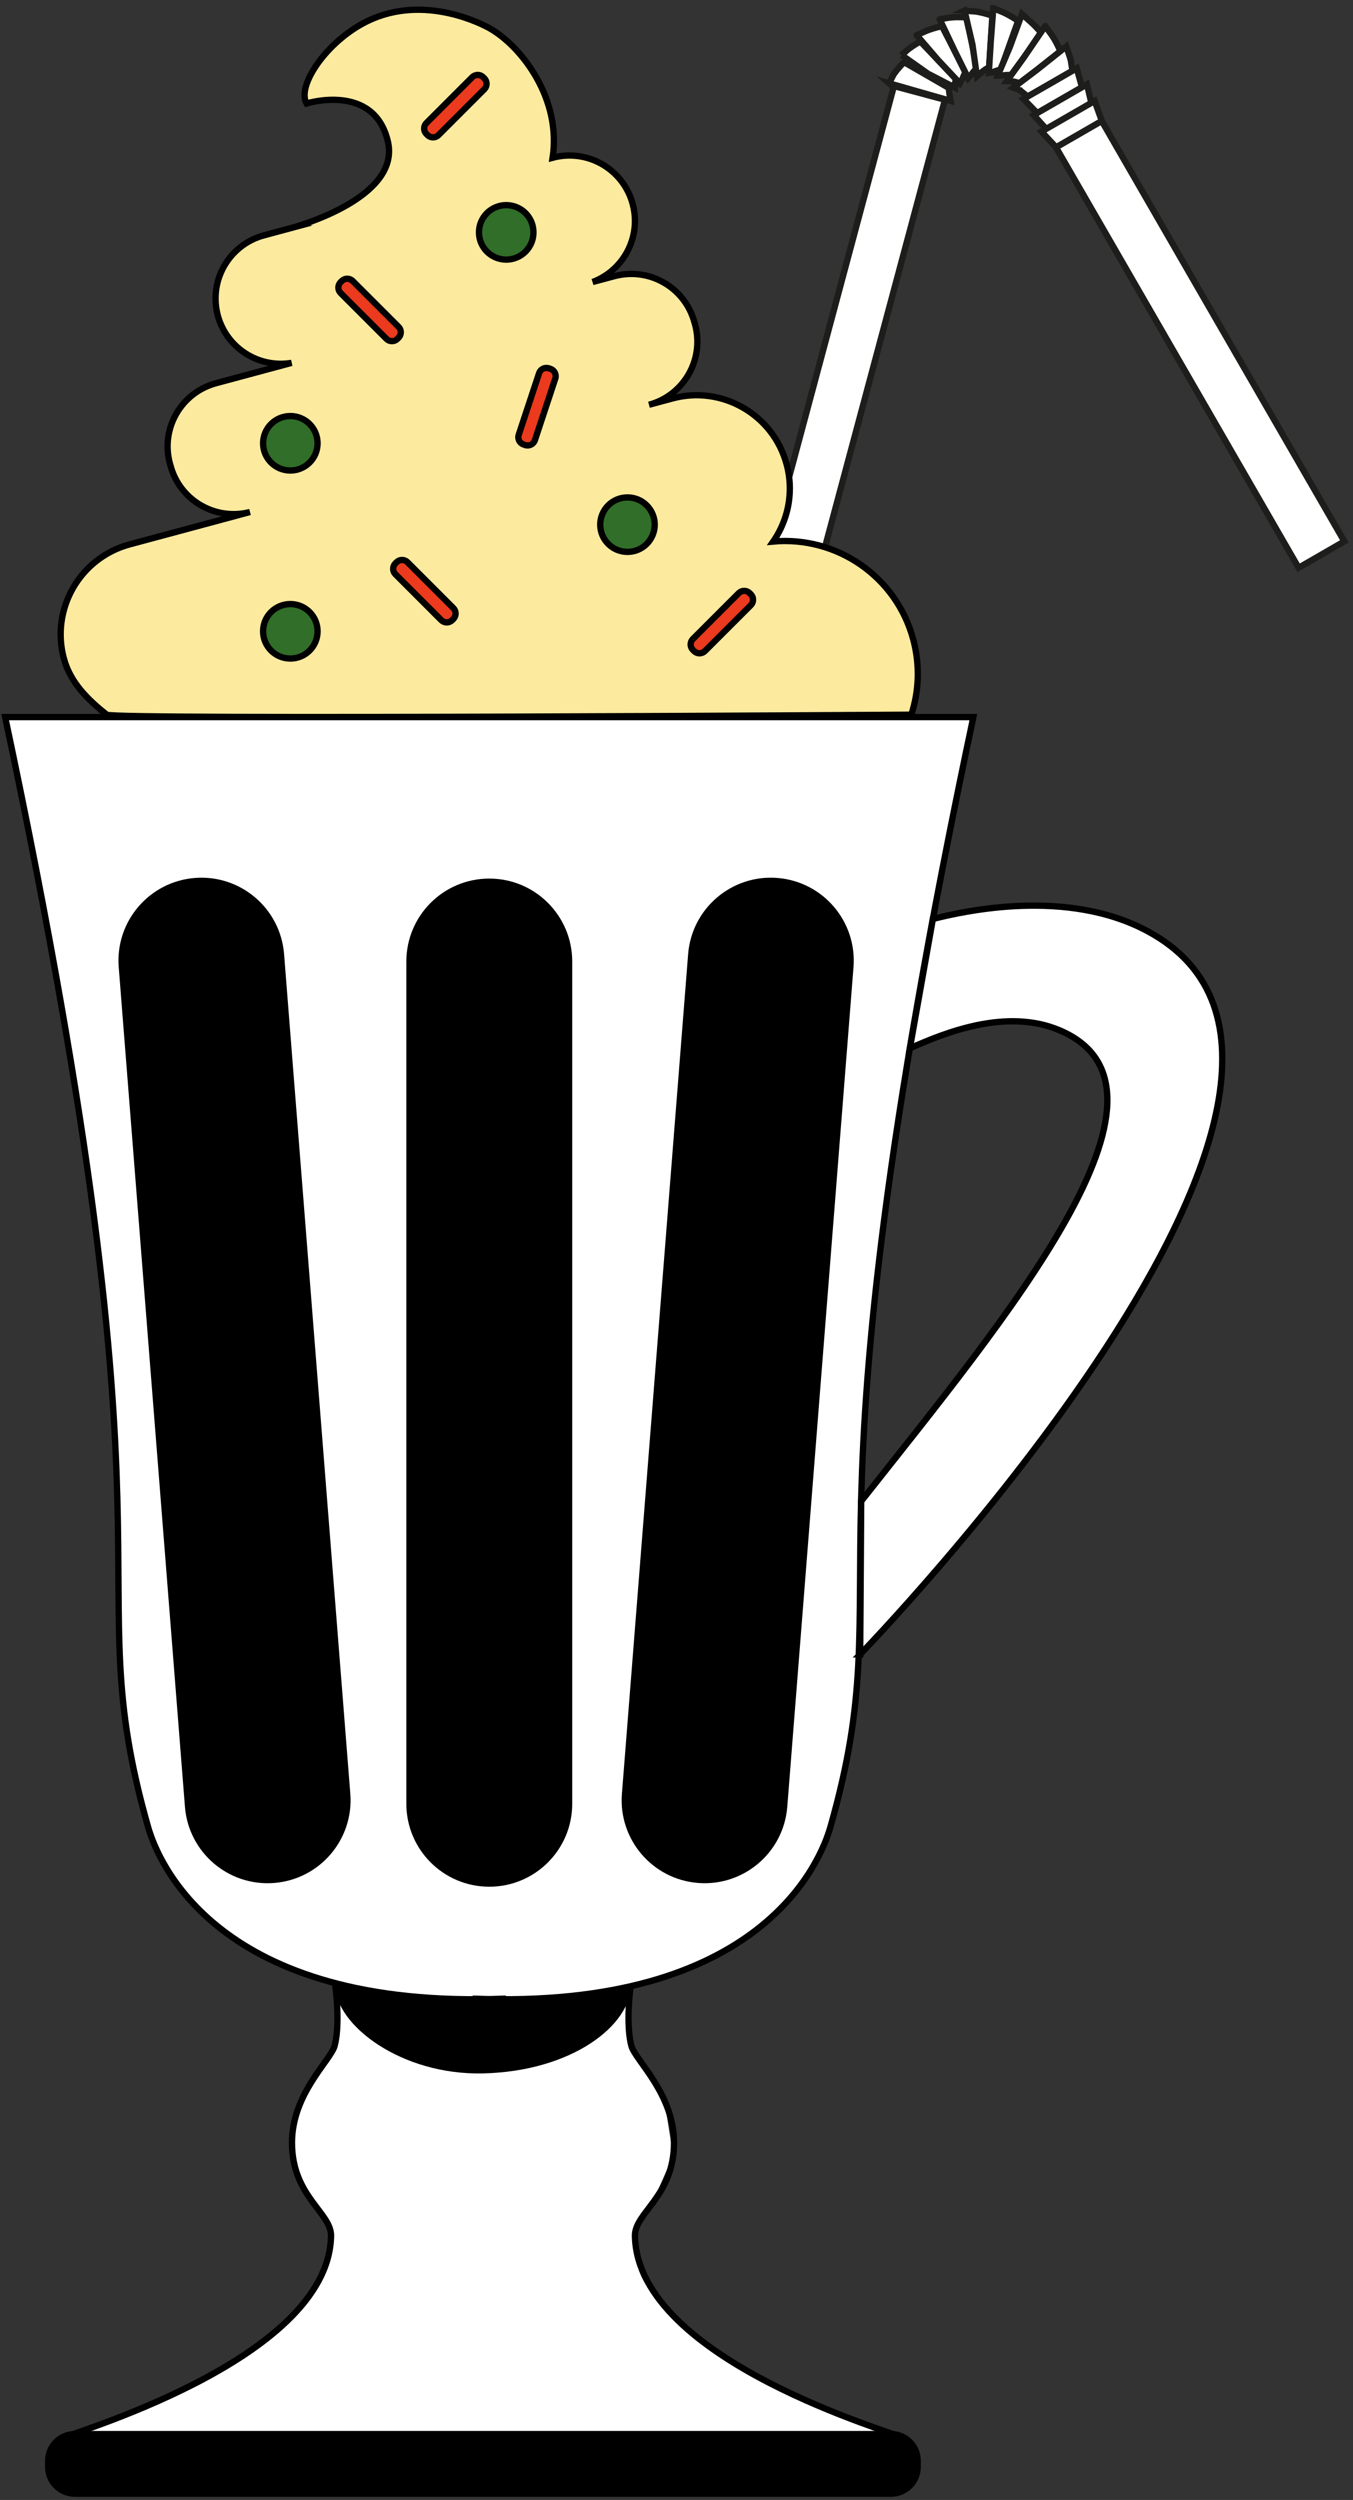 <?xml version="1.0" encoding="UTF-8"?> <svg xmlns="http://www.w3.org/2000/svg" width="164" height="303" viewBox="0 0 164 303" fill="none"><rect x="0" y="0" width="164" height="303" fill="#333333" stroke="none"/><path d="M44.418 230.736C44.418 230.736 40.571 237.64 40.901 240.997C41.138 243.357 41.445 245.632 40.556 247.97C38.908 252.276 35.767 254.276 35.391 259.686C35.054 264.613 38.87 268 38.87 268L40.357 271.517C40.357 271.517 40.625 275.142 35.583 280.529C29.1 287.456 9.024 295.195 9.024 295.195L9.836 298.628L107.344 297.333L106.049 294.643L91.184 287.716C88.011 285.816 85.046 283.862 80.555 279.532C77 276.107 77.168 274.322 76.985 271.571C76.801 268.82 79 267.157 79 267.157L81.59 261.264L80.525 254.567L77.092 249.065L75.881 244.514L76.463 240.567L75.023 228.69L44.41 230.751L44.418 230.736Z" fill="white"></path><path d="M162.949 65.618L133.533 14.647L127.991 17.845L157.407 68.816L162.949 65.618Z" fill="white" stroke="#1D1D1B" stroke-width="0.766" stroke-miterlimit="10"></path><path d="M89.445 80.991L108.356 10.433L114.54 12.088L96.088 80.907L89.445 80.991Z" fill="white" stroke="#1D1D1B" stroke-width="0.766" stroke-miterlimit="10"></path><path d="M107.773 10.096L111.582 11.184L115.237 12.226C115.237 12.226 115.145 11.682 115.122 11.582C115.122 11.559 115.114 11.529 115.107 11.506C115.107 11.475 115.099 11.444 115.091 11.414C115.091 11.383 115.076 11.352 115.076 11.314C115.076 11.283 115.068 11.245 115.061 11.214C115.053 11.146 115.038 11.076 115.038 11.015C115.038 10.954 115.022 10.893 115.022 10.839C115.022 10.732 115.015 10.663 115.015 10.663L112.302 9.1L109.589 7.536C109.589 7.536 109.49 7.628 109.344 7.782C109.206 7.935 109.015 8.134 108.839 8.349C108.793 8.402 108.747 8.456 108.701 8.51C108.655 8.563 108.616 8.617 108.578 8.67C108.54 8.724 108.501 8.77 108.463 8.824C108.425 8.87 108.394 8.916 108.363 8.962C108.241 9.13 107.781 10.103 107.781 10.103L107.773 10.096Z" fill="white" stroke="#1D1D1B" stroke-width="0.766" stroke-miterlimit="10"></path><path d="M109.291 6.678L112.479 8.931L115.743 10.617C115.743 10.617 115.743 10.601 115.743 10.571C115.743 10.54 115.743 10.502 115.743 10.456C115.743 10.41 115.743 10.348 115.751 10.287C115.751 10.257 115.751 10.226 115.758 10.195C115.758 10.165 115.758 10.134 115.766 10.096V10.042C115.766 10.042 115.774 10.011 115.781 9.996C115.781 9.965 115.789 9.935 115.797 9.904C115.804 9.843 115.82 9.781 115.827 9.735C115.835 9.689 115.85 9.643 115.85 9.613C115.85 9.582 115.866 9.567 115.866 9.567L113.712 7.299L111.559 5.031C111.559 5.031 111.528 5.046 111.475 5.076C111.421 5.107 111.344 5.145 111.253 5.199C111.161 5.253 111.053 5.314 110.946 5.383C110.892 5.421 110.831 5.452 110.777 5.49C110.747 5.506 110.716 5.529 110.685 5.544C110.655 5.567 110.624 5.582 110.601 5.605C110.54 5.644 110.486 5.682 110.425 5.728C110.371 5.766 110.31 5.804 110.256 5.85C110.149 5.927 110.049 6.004 109.965 6.073C109.881 6.142 109.413 6.586 109.36 6.624C109.314 6.663 109.283 6.686 109.283 6.686L109.291 6.678Z" fill="white" stroke="#1D1D1B" stroke-width="0.766" stroke-miterlimit="10"></path><path d="M111.13 4.28L113.728 7.299L116.356 10.103C116.356 10.103 116.616 9.72 116.616 9.713C116.616 9.713 116.616 9.697 116.624 9.682C116.632 9.659 116.647 9.621 116.662 9.575C116.67 9.552 116.678 9.529 116.685 9.498C116.693 9.475 116.708 9.444 116.716 9.414C116.724 9.383 116.739 9.352 116.754 9.322C116.77 9.291 116.777 9.26 116.793 9.23C116.808 9.199 116.823 9.168 116.831 9.138C116.846 9.107 116.862 9.077 116.877 9.054C116.892 9.023 116.908 9 116.915 8.969C116.915 8.954 116.931 8.946 116.938 8.931C116.938 8.916 116.954 8.908 116.961 8.893C117.015 8.801 117.045 8.739 117.045 8.739L115.613 5.958L114.18 3.176C114.18 3.176 114.049 3.207 113.842 3.253C113.819 3.253 113.789 3.268 113.766 3.268C113.735 3.268 113.712 3.284 113.682 3.291C113.62 3.307 113.567 3.322 113.498 3.337C113.436 3.352 113.367 3.368 113.306 3.391C113.237 3.414 113.176 3.429 113.107 3.452C113.038 3.475 112.969 3.49 112.908 3.513C112.839 3.536 112.777 3.559 112.716 3.582C112.655 3.605 112.593 3.628 112.532 3.644C112.471 3.667 112.425 3.69 112.371 3.705C112.272 3.743 112.187 3.782 112.126 3.805C112.095 3.82 112.072 3.828 112.057 3.835C112.042 3.835 111.13 4.272 111.13 4.272V4.28Z" fill="white" stroke="#1D1D1B" stroke-width="0.766" stroke-miterlimit="10"></path><path d="M113.912 2.356L115.682 6.096L117.352 9.467C117.352 9.467 117.728 9.061 117.743 9.038C117.758 9.015 117.781 8.985 117.812 8.939C117.843 8.9 117.873 8.847 117.912 8.801C117.935 8.778 117.95 8.747 117.973 8.724C117.981 8.709 117.996 8.701 118.003 8.686L118.034 8.648C118.034 8.648 118.08 8.594 118.103 8.571C118.126 8.548 118.149 8.517 118.172 8.494C118.218 8.448 118.256 8.402 118.295 8.364C118.371 8.287 118.425 8.241 118.425 8.241L117.789 5.176L117.153 2.111C117.153 2.111 117.015 2.104 116.816 2.088C116.716 2.088 116.594 2.088 116.463 2.081C116.402 2.081 116.333 2.081 116.264 2.081C116.195 2.081 116.126 2.081 116.057 2.081C116.019 2.081 115.988 2.081 115.95 2.081C115.912 2.081 115.881 2.081 115.85 2.081C115.781 2.081 115.712 2.081 115.651 2.088C115.521 2.088 115.398 2.104 115.291 2.119C115.184 2.127 115.099 2.134 115.038 2.142C114.977 2.142 113.927 2.333 113.927 2.333L113.912 2.356Z" fill="white" stroke="#1D1D1B" stroke-width="0.766" stroke-miterlimit="10"></path><path d="M116.915 1.284L117.873 5.399L118.417 9.253C118.417 9.253 118.992 8.747 119.015 8.732C119.022 8.724 119.038 8.709 119.053 8.701C119.068 8.686 119.084 8.678 119.107 8.663C119.145 8.632 119.191 8.594 119.245 8.556C119.298 8.517 119.352 8.479 119.406 8.441C119.459 8.402 119.521 8.364 119.574 8.333C119.628 8.303 119.681 8.272 119.727 8.241C119.773 8.218 119.812 8.195 119.842 8.18C119.873 8.165 119.888 8.157 119.888 8.157L120.088 5.031L120.287 1.904C120.287 1.904 120.256 1.897 120.195 1.874C120.141 1.858 120.057 1.828 119.957 1.797C119.858 1.766 119.743 1.728 119.62 1.698C119.498 1.659 119.36 1.629 119.229 1.59C119.091 1.56 118.961 1.529 118.831 1.498C118.701 1.468 118.586 1.452 118.478 1.429C118.425 1.422 118.379 1.414 118.333 1.406C118.287 1.406 118.256 1.391 118.226 1.391C118.164 1.383 116.9 1.291 116.9 1.291L116.915 1.284Z" fill="white" stroke="#1D1D1B" stroke-width="0.766" stroke-miterlimit="10"></path><path d="M120.402 1L120.095 5.023L119.858 8.847C119.858 8.847 120.31 8.778 120.333 8.77C120.348 8.77 120.364 8.755 120.379 8.747C120.387 8.747 120.394 8.739 120.41 8.732C120.417 8.732 120.433 8.724 120.44 8.716C120.486 8.701 120.54 8.678 120.594 8.647C120.655 8.624 120.716 8.601 120.777 8.578C120.839 8.555 120.908 8.54 120.969 8.517C121.03 8.502 121.084 8.486 121.138 8.471C121.161 8.471 121.184 8.456 121.207 8.456C121.23 8.456 121.245 8.448 121.26 8.441C121.291 8.441 121.306 8.433 121.306 8.433L122.356 5.483L123.406 2.533C123.406 2.533 123.375 2.51 123.329 2.479C123.306 2.464 123.276 2.441 123.237 2.418C123.199 2.395 123.161 2.372 123.122 2.341C123.038 2.287 122.931 2.218 122.823 2.149C122.708 2.08 122.594 2.012 122.471 1.943C122.348 1.874 122.226 1.805 122.111 1.743C121.996 1.682 121.881 1.628 121.789 1.582C121.766 1.567 121.743 1.559 121.72 1.552C121.697 1.544 121.674 1.529 121.659 1.521C121.62 1.506 121.582 1.49 121.559 1.475C121.505 1.452 120.41 1 120.41 1H120.402Z" fill="white" stroke="#1D1D1B" stroke-width="0.766" stroke-miterlimit="10"></path><path d="M123.873 1.705L122.409 5.689L120.946 9.153C120.946 9.153 121.566 9.145 121.658 9.13C121.75 9.115 121.881 9.099 122.011 9.092C122.08 9.092 122.141 9.092 122.21 9.092C122.241 9.092 122.271 9.092 122.302 9.092C122.333 9.092 122.356 9.092 122.386 9.092C122.44 9.092 122.478 9.092 122.509 9.092C122.524 9.092 122.54 9.092 122.547 9.092C122.555 9.092 122.563 9.092 122.563 9.092L124.402 6.563L126.241 4.034C126.241 4.034 126.241 4.034 126.225 4.011C126.218 3.996 126.202 3.981 126.179 3.958C126.141 3.912 126.087 3.843 126.019 3.766C125.988 3.728 125.95 3.682 125.911 3.636C125.873 3.59 125.827 3.544 125.789 3.498C125.697 3.398 125.605 3.299 125.505 3.199C125.306 2.992 125.099 2.801 124.938 2.655C124.777 2.517 123.873 1.705 123.873 1.705Z" fill="white" stroke="#1D1D1B" stroke-width="0.766" stroke-miterlimit="10"></path><path d="M126.686 3.176L124.096 6.985L122.042 9.828C122.042 9.828 122.563 9.85 122.586 9.85C122.617 9.85 122.655 9.858 122.701 9.866C122.724 9.866 122.755 9.873 122.778 9.881C122.793 9.881 122.808 9.881 122.824 9.881C122.839 9.881 122.854 9.881 122.87 9.889C122.931 9.904 122.992 9.912 123.061 9.927C123.13 9.942 123.191 9.965 123.253 9.981C123.314 9.996 123.368 10.019 123.421 10.034C123.444 10.042 123.467 10.05 123.49 10.057C123.513 10.057 123.529 10.073 123.544 10.08C123.575 10.088 123.59 10.096 123.59 10.096L126.065 8.172L128.54 6.249C128.54 6.249 128.525 6.218 128.502 6.165C128.494 6.134 128.479 6.103 128.463 6.065C128.448 6.027 128.425 5.981 128.41 5.935C128.364 5.843 128.318 5.728 128.264 5.613C128.203 5.498 128.142 5.375 128.08 5.245C128.011 5.123 127.942 5 127.881 4.885C127.866 4.854 127.85 4.831 127.835 4.801C127.82 4.77 127.804 4.747 127.789 4.724C127.758 4.671 127.728 4.625 127.697 4.579C127.643 4.487 127.597 4.41 127.559 4.356C127.521 4.303 126.709 3.176 126.709 3.176H126.686Z" fill="white" stroke="#1D1D1B" stroke-width="0.766" stroke-miterlimit="10"></path><path d="M129.245 5.628L125.758 8.41L122.823 10.632C122.823 10.632 123.39 10.847 123.421 10.854C123.452 10.87 123.482 10.885 123.528 10.908C123.551 10.916 123.574 10.931 123.605 10.946C123.62 10.946 123.635 10.962 123.643 10.969C123.643 10.969 123.643 10.969 123.651 10.969H123.666C123.666 10.969 123.681 10.992 123.697 11C123.773 11.061 123.85 11.123 123.934 11.191C124.256 11.452 124.57 11.705 124.57 11.705L127.283 10.142L129.996 8.579C129.996 8.579 129.934 8.172 129.865 7.766C129.85 7.667 129.835 7.567 129.819 7.467C129.819 7.452 129.819 7.444 129.819 7.429V7.414C129.819 7.414 129.819 7.399 129.812 7.391C129.804 7.36 129.796 7.33 129.789 7.307C129.773 7.253 129.758 7.192 129.743 7.146C129.712 7.046 129.689 6.962 129.674 6.9C129.658 6.839 129.245 5.628 129.245 5.628Z" fill="white" stroke="#1D1D1B" stroke-width="0.766" stroke-miterlimit="10"></path><path d="M130.509 8.28L127.283 10.142L124.057 11.996L125.728 13.712L128.44 12.149L131.153 10.578L130.509 8.28Z" fill="white" stroke="#1D1D1B" stroke-width="0.766" stroke-miterlimit="10"></path><path d="M131.75 10.226L128.524 12.088L125.298 13.95L126.892 15.72L129.597 14.157L132.31 12.586L131.75 10.226Z" fill="white" stroke="#1D1D1B" stroke-width="0.766" stroke-miterlimit="10"></path><path d="M132.686 12.234L129.46 14.096L126.241 15.95L128.011 17.85L130.816 16.234L133.551 14.655L132.686 12.234Z" fill="white" stroke="#1D1D1B" stroke-width="0.766" stroke-miterlimit="10"></path><path d="M12.932 86.623C10.703 84.83 8.549 82.799 7.745 79.819C7.477 78.838 7.354 77.849 7.354 76.884C7.354 71.895 10.68 67.336 15.722 65.98L30.304 62.056C26.105 63.145 21.798 60.647 20.672 56.447L20.587 56.156C19.453 51.926 21.959 47.589 26.181 46.447L35.346 43.98C31.369 44.654 27.469 42.202 26.396 38.225C26.212 37.536 26.128 36.846 26.128 36.172C26.128 32.678 28.457 29.482 31.99 28.524L35.836 27.49C35.691 27.474 48.633 24.057 47.016 17.145C45.338 9.981 37.162 12.54 37.162 12.54C35.913 10.425 39.606 4.969 44.511 2.571C51.56 -0.878 58.84 3.138 59.376 3.444C63.261 5.666 68.066 11.988 66.985 19.122C71.207 17.988 75.552 20.494 76.686 24.716C76.87 25.406 76.962 26.095 76.962 26.777C76.962 30.019 74.954 33.007 71.836 34.179L74.472 33.474C78.694 32.34 83.039 34.846 84.173 39.068L84.257 39.359C85.391 43.582 82.885 47.926 78.663 49.06L81.506 48.294C87.529 46.67 93.728 50.248 95.345 56.271C95.613 57.252 95.736 58.24 95.736 59.206C95.736 61.535 95.008 63.773 93.721 65.635C101.368 64.945 108.632 69.819 110.693 77.497C111.529 80.615 111.391 83.765 110.464 86.623C110.464 86.623 13.714 87.259 12.917 86.623H12.932Z" fill="#FCEB9F" stroke="black" stroke-width="0.766" stroke-miterlimit="10"></path><path d="M61.361 31.467C63.185 31.467 64.663 29.988 64.663 28.164C64.663 26.34 63.185 24.862 61.361 24.862C59.537 24.862 58.058 26.34 58.058 28.164C58.058 29.988 59.537 31.467 61.361 31.467Z" fill="#316E29" stroke="black" stroke-width="0.766" stroke-miterlimit="10"></path><path d="M35.192 57.03C37.016 57.03 38.495 55.551 38.495 53.727C38.495 51.903 37.016 50.425 35.192 50.425C33.368 50.425 31.89 51.903 31.89 53.727C31.89 55.551 33.368 57.03 35.192 57.03Z" fill="#316E29" stroke="black" stroke-width="0.766" stroke-miterlimit="10"></path><path d="M76.058 66.892C77.882 66.892 79.361 65.413 79.361 63.589C79.361 61.765 77.882 60.287 76.058 60.287C74.234 60.287 72.755 61.765 72.755 63.589C72.755 65.413 74.234 66.892 76.058 66.892Z" fill="#316E29" stroke="black" stroke-width="0.766" stroke-miterlimit="10"></path><path d="M35.192 79.819C37.016 79.819 38.495 78.34 38.495 76.516C38.495 74.692 37.016 73.213 35.192 73.213C33.368 73.213 31.89 74.692 31.89 76.516C31.89 78.34 33.368 79.819 35.192 79.819Z" fill="#316E29" stroke="black" stroke-width="0.766" stroke-miterlimit="10"></path><path d="M61.322 242.238C26.296 243.678 19.116 225.541 17.951 221.434C9.009 190.055 22.718 191.166 0.626 86.915H117.981C95.889 191.166 109.598 190.055 100.655 221.434C99.483 225.541 92.303 243.678 57.284 242.238" fill="white"></path><path d="M61.322 242.238C26.296 243.678 19.116 225.541 17.951 221.434C9.009 190.055 22.718 191.166 0.626 86.915H117.981C95.889 191.166 109.598 190.055 100.655 221.434C99.483 225.541 92.303 243.678 57.284 242.238" stroke="black" stroke-width="0.766" stroke-miterlimit="10"></path><path d="M40.618 240.552C40.84 241.885 41.162 245.763 40.557 247.97C40.074 249.732 35.407 253.747 35.392 259.686C35.384 266.222 40.189 268.168 40.127 271.027C39.798 286.268 7.415 295.21 7.308 295.616" stroke="black" stroke-width="0.766" stroke-miterlimit="10"></path><path d="M76.472 240.552C76.249 241.885 75.927 245.763 76.533 247.97C77.016 249.732 81.682 253.747 81.698 259.686C81.705 266.222 76.901 268.168 76.962 271.027C77.291 286.268 109.207 295.034 109.314 295.44" stroke="black" stroke-width="0.766" stroke-miterlimit="10"></path><path d="M107.996 294.636H9.078C7.081 294.636 5.461 296.255 5.461 298.253V299.004C5.461 301.001 7.081 302.62 9.078 302.62H107.996C109.994 302.62 111.613 301.001 111.613 299.004V298.253C111.613 296.255 109.994 294.636 107.996 294.636Z" fill="black"></path><path d="M104.256 200.514C104.256 200.514 172.102 130.607 139.099 112.86C129.344 107.611 116.908 110.416 113.076 111.382L110.287 127.059C114.632 125.113 122.019 122.163 128.425 124.868C145.252 131.987 121.819 159.871 104.387 181.955L104.264 200.514H104.256Z" fill="white" stroke="black" stroke-width="0.766" stroke-miterlimit="10"></path><path d="M48.071 68.141L47.93 68.282C47.565 68.647 47.565 69.239 47.93 69.604L53.489 75.164C53.854 75.529 54.446 75.529 54.811 75.164L54.952 75.023C55.317 74.658 55.317 74.066 54.952 73.701L49.393 68.141C49.028 67.776 48.436 67.776 48.071 68.141Z" fill="#EB3A1D" stroke="black" stroke-width="0.766" stroke-miterlimit="10"></path><path d="M41.428 34.054L41.287 34.195C40.922 34.56 40.922 35.152 41.287 35.517L46.846 41.076C47.211 41.441 47.803 41.441 48.168 41.076L48.309 40.935C48.674 40.57 48.674 39.978 48.309 39.613L42.75 34.054C42.385 33.689 41.793 33.689 41.428 34.054Z" fill="#EB3A1D" stroke="black" stroke-width="0.766" stroke-miterlimit="10"></path><path d="M91.008 72.029L90.868 71.888C90.502 71.523 89.911 71.523 89.546 71.888L83.986 77.447C83.621 77.812 83.621 78.404 83.986 78.769L84.127 78.91C84.492 79.275 85.084 79.275 85.449 78.91L91.008 73.351C91.374 72.986 91.374 72.394 91.008 72.029Z" fill="#EB3A1D" stroke="black" stroke-width="0.766" stroke-miterlimit="10"></path><path d="M58.706 9.494L58.565 9.353C58.2 8.988 57.608 8.988 57.243 9.353L51.684 14.913C51.319 15.278 51.319 15.87 51.684 16.235L51.825 16.376C52.19 16.741 52.782 16.741 53.147 16.376L58.706 10.816C59.071 10.451 59.071 9.859 58.706 9.494Z" fill="#EB3A1D" stroke="black" stroke-width="0.766" stroke-miterlimit="10"></path><path d="M66.714 44.703L66.525 44.64C66.035 44.478 65.506 44.744 65.344 45.234L62.874 52.698C62.712 53.188 62.978 53.717 63.468 53.879L63.657 53.942C64.147 54.104 64.676 53.838 64.838 53.348L67.308 45.884C67.47 45.394 67.205 44.865 66.714 44.703Z" fill="#EB3A1D" stroke="black" stroke-width="0.766" stroke-miterlimit="10"></path><path d="M34.434 115.641C33.998 110.106 29.157 105.973 23.622 106.41C18.086 106.846 13.953 111.687 14.39 117.223L22.417 218.989C22.853 224.524 27.694 228.658 33.23 228.221C38.765 227.784 42.898 222.943 42.462 217.408L34.434 115.641Z" fill="black"></path><path d="M75.383 217.408C74.946 222.943 79.08 227.784 84.615 228.22C90.15 228.657 94.991 224.524 95.428 218.989L103.455 117.222C103.891 111.687 99.758 106.846 94.223 106.409C88.688 105.972 83.847 110.106 83.41 115.641L75.383 217.408Z" fill="black"></path><path d="M49.254 218.621C49.254 224.174 53.755 228.675 59.307 228.675C64.86 228.675 69.361 224.174 69.361 218.621L69.361 116.539C69.361 110.986 64.86 106.485 59.307 106.485C53.755 106.485 49.254 110.986 49.254 116.539L49.254 218.621Z" fill="black"></path><path d="M40.618 240.552C40.618 245.448 48.648 251.533 58.548 251.303C69.361 251.05 76.479 245.448 76.479 240.552L75.56 240.928L67.361 242.314L46.671 241.908L40.625 240.552H40.618Z" fill="black"></path></svg> 